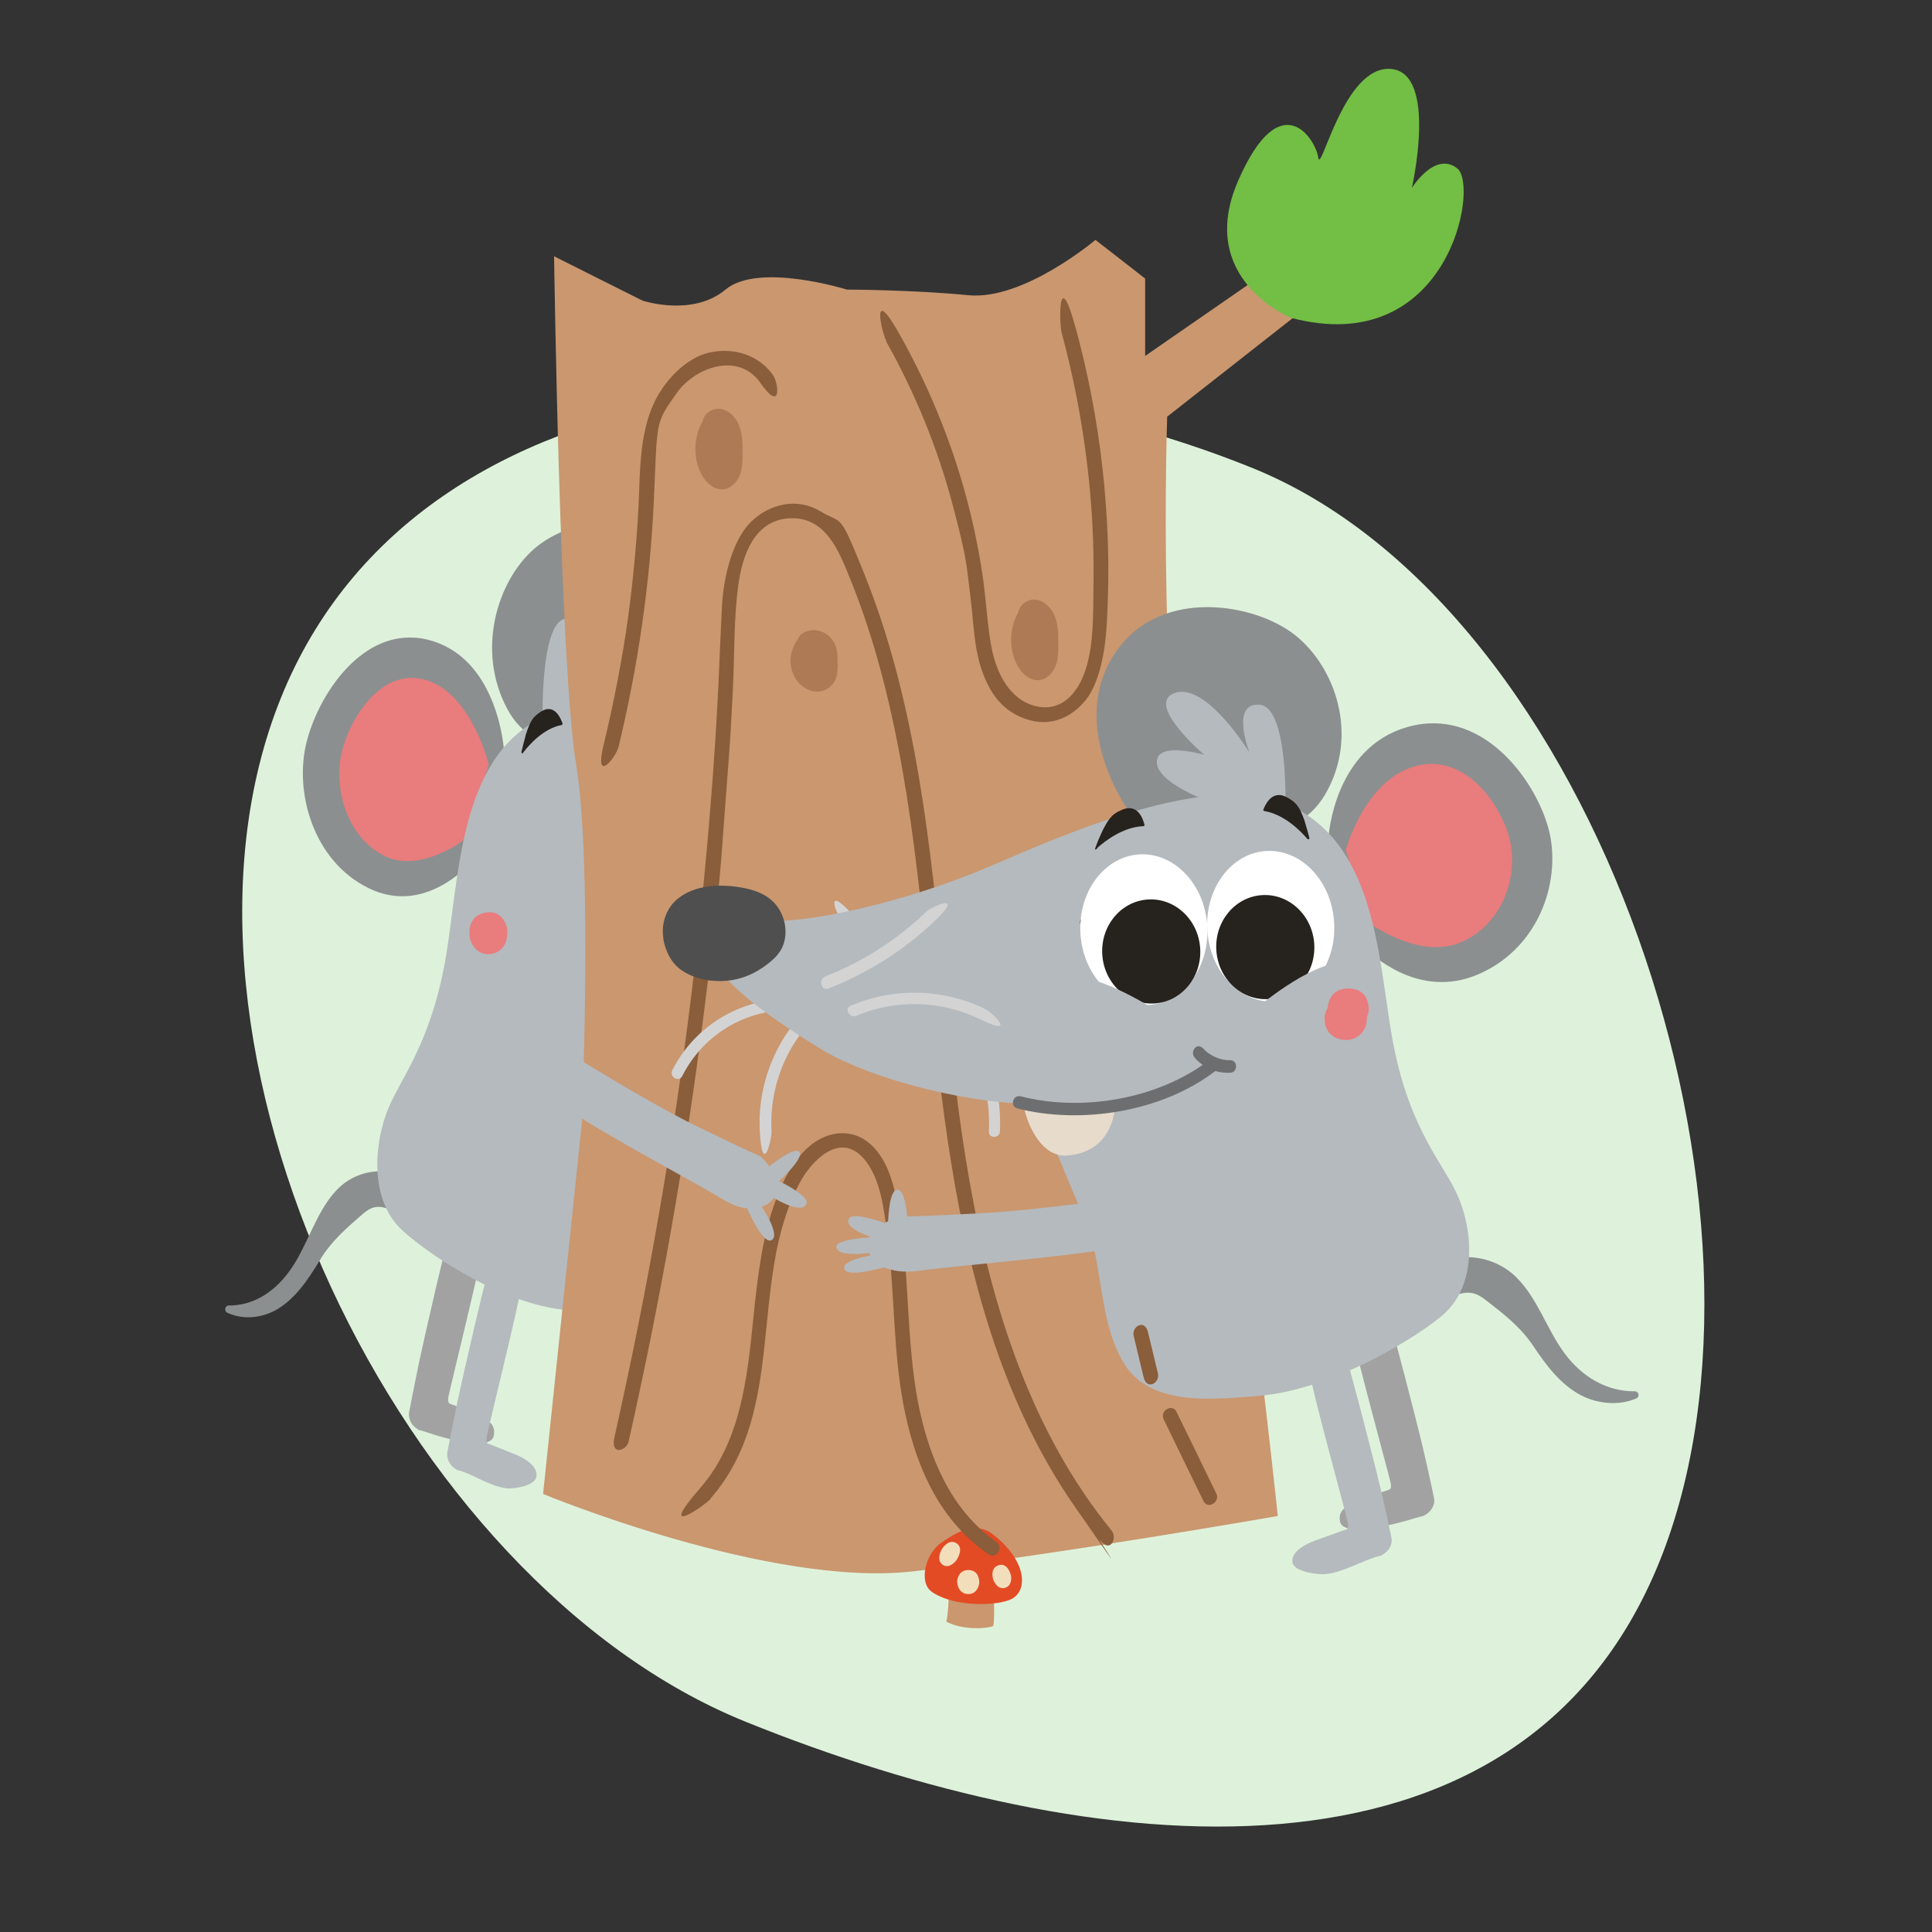 <svg xmlns="http://www.w3.org/2000/svg" id="Ebene_1" viewBox="0 0 894 894"><rect x="0" y="0" width="894" height="894" fill="#333333" stroke="none"/><defs><style>      .st0 {        fill: #e7dbcc;      }      .st1 {        fill: #ad7a55;      }      .st2 {        fill: #73be44;      }      .st3 {        fill: #6d6e70;      }      .st4 {        fill: #a2a2a3;      }      .st5 {        fill: #8a5d3b;      }      .st6 {        fill: #4f4f4f;      }      .st7 {        fill: #def2db;        fill-rule: evenodd;      }      .st8 {        fill: #f3debc;      }      .st9 {        fill: #fff;      }      .st10 {        fill: #e97c7d;      }      .st11 {        fill: #b5babe;      }      .st12 {        fill: #ca976f;      }      .st13 {        fill: #8c8f90;      }      .st14 {        fill: #e34b25;      }      .st15 {        fill: #26221d;      }      .st16 {        fill: #d3d3d3;      }    </style></defs><path id="Oval" class="st7" d="M345,796.7c160.3,64.8,358.1,86.1,422.9-74.1,64.7-160.2-28.2-441.3-188.5-506.1-160.3-64.8-384.7-53.8-449.4,106.4-64.7,160.2,54.8,409,215,473.8Z"></path><g><path class="st4" d="M207.8,571.4c-.6.4-11.2,46.2-14,59.5-2.2,10.6-4.5,22.6-4.5,22.6-.4,2.4.7,5.4,2.9,7.1s2.1,1.1,3.2,1.5c6.9,2.3,14,4.5,21.2,5.4,2.9.3,11,1.3,11.9-3.1.6-3.4,0-6.8-8.5-10.2-8.4-3.4-11.6-4.6-11.6-4.6,0,0-1.5,0-.9-3.3s15.8-65,15.7-68.4c-.1-3.4-9.3-8-9.3-8l-5.9,1.5Z"></path><path class="st13" d="M197.7,550.7c-6.2-5.6-14.2-8.8-21.9-8.7-7.8,0-15.3,3.4-20.5,9.2-9.2,10-12.8,24.6-20.6,35.9-6.9,10.1-16.9,17.1-28.9,17-1.7,0-2.2,2.5-.7,3.3,7.3,3.5,16.1,2.5,22.9-1.4,8.6-5,14.6-13.9,19.9-22.7,5.3-8.9,12.3-14.9,19.9-21.5,4.6-4,7.8-4.2,13.7-1.7,2.4,1,9,5.9,11.3,7.2,2.3,1.3,2.1-6.8,4.2-8s2.7-5.3.5-6.8"></path><path class="st13" d="M233.2,347.2s-2.4-40.9-32.8-50.5c-30.5-9.6-52.6,23.4-58.5,46.5-5.9,23.1,2.9,55.2,28.7,67.8,25.8,12.6,45.7-10.8,46.4-10.5.7.3,16.2-53.3,16.2-53.3Z"></path><path class="st10" d="M226.1,353.6s-7.7-31.9-28.3-38.7c-20.6-6.8-35.6,16.6-39.6,33-4,16.4,2,39.1,19.4,48,17.4,8.9,37.9-8.2,38.4-8s10.2-34.4,10.2-34.4Z"></path><path class="st13" d="M315,337.6s28.5-41.9,5.9-76.8c-18.5-28.6-57-21.6-73.9-6.7-16.9,14.9-26.7,46.7-12.4,73.7,14.2,27,45.5,15.1,45.9,15.8s34.5-6,34.5-6Z"></path><path class="st11" d="M351.5,479.4c-4.3,12.2-18.6,49.5-19.1,51.2-5.4,19.6-4.6,44.6-14.9,61.8-11.3,18.8-37.2,15.4-54.6,13.9-32.6-2.7-69.5-29.5-78-38.2-13.4-13.7-12.2-38.4-5.1-55.5,5.6-13.5,19.2-29.6,26.1-67.4,6.7-37.2,5.8-93.6,44.1-112.6,32.7-16.2,93.8,14.2,123.5,28.4,29.7,14.2,65.3,24.3,87.7,25.5,22.4,1.1,29,9.6,29,9.6,2.7,13.2-20.7,32.2-45.1,49-23.5,16.3-67.9,26.5-88.1,25.8-.2,0-.5,0-.7,0-.3,0-.5,0-.8,0,0,0-2,2.1-4.1,8.5Z"></path><path class="st11" d="M284.7,391.5c-2.3,19.8,8,37.6,23,39.8,15,2.1,29-12.2,31.3-32,2.3-19.8-8-37.6-23-39.8-15-2.1-29,12.2-31.3,32Z"></path><path class="st11" d="M230.3,385.9c-2.3,19.8,8,37.6,23,39.8,15,2.1,29-12.2,31.3-32,2.3-19.8-8-37.6-23-39.8-15-2.1-29,12.2-31.3,32Z"></path><path class="st10" d="M234.7,430c0,0-1.3-9.3-10.1-7.7-8.8,1.6-7.5,10.5-7,12.4.7,2.5,3.8,8.3,10.6,6.5,0,0,7.3-1.2,6.5-11.2Z"></path><path class="st15" d="M329.3,352.5c-3.2-3.1-10.6-9.6-19.1-10-.3,0-.6-.3-.5-.6.7-3.1,2.3-7.2,5.8-7.7,1.4-.2,2.9.3,4.2,1,1.4.7,2.8,1.6,3.9,2.9,1.2,1.4,2.1,3.1,2.9,4.7.5.9.9,1.9,1.3,2.8.9,2.1,1.7,4.3,2.5,6.5.2.5-.4.9-.8.5Z"></path><path class="st11" d="M251.1,335.4s-1.5-48.1,10.8-49.1c12.3-1,4.2,22.2,4.2,22.2,0,0,17.8-32.5,30.9-27.7,13.1,4.9-12.2,28.7-12.2,28.7,0,0,19.8-6.5,19.8,3.3,0,9.8-21.9,18.4-21.9,18.4l-14.6-1.1-16.9,5.3Z"></path><path class="st15" d="M242.1,348.2c2.8-3.6,9.4-11.1,17.7-12.7.3,0,.6-.4.5-.7-1-3-3.1-6.8-6.6-6.7-1.4,0-2.8.8-4,1.6-1.3.9-2.6,2-3.5,3.4-1,1.6-1.7,3.4-2.3,5.1s-.7,2-.9,3c-.6,2.2-1.2,4.5-1.7,6.8-.1.5.5.8.9.3Z"></path><path class="st11" d="M225.5,589.9c-.6.4-11.2,46.2-14,59.5-2.2,10.6-4.5,22.6-4.5,22.6-.4,2.4.7,5.4,2.9,7.1s2.1,1.1,3.2,1.5c6.9,2.3,14.2,7.3,21.4,8.1,2.9.3,12.8-.9,13.7-5.3.6-3.4-2.1-7.4-10.5-10.7-8.4-3.4-11.6-4.6-11.6-4.6,0,0-1.5,0-.9-3.3.6-3.3,15.8-65,15.7-68.4-.1-3.4-9.3-8-9.3-8l-5.9,1.5Z"></path><path class="st0" d="M359.7,471c1.3.1-4.2,25-17.7,23.9-20.2-1.6-20-23.7-20-23.7l20,2.2,17.7-2.4Z"></path><path class="st3" d="M361.2,467.6c-25.6,7.2-57.5.9-77.8-16.4-2.7-2.3-6.6,1.6-3.9,3.9,21.8,18.6,55.6,25.6,83.1,17.8,3.4-1,2-6.3-1.5-5.3h0Z"></path><path class="st3" d="M284.9,445.7c-2.7,3.4-6.4,5.5-10.8,5.3-3.5-.1-3.5,5.4,0,5.5,5.8.2,11.2-2.4,14.7-6.9s-1.7-6.7-3.9-3.9h0Z"></path><path d="M331.2,386.2c-2.2,11.1-7.8,27.9-21.9,27.6-14.7-.3-15.5-21.1-15.2-31.5s-5.4-3.5-5.5,0c-.4,13.4,2,35.2,19.3,36.9s25.8-17.5,28.6-31.5-4.6-4.9-5.3-1.5h0Z"></path><path class="st16" d="M431.9,425.7c-18.1-8.5-38.7-7.9-56.3,1.6-2.9,1.6-.3,6,2.6,4.4,15.9-8.6,34.7-9.3,51.1-1.6s5.5-3,2.6-4.4h0Z"></path><path class="st11" d="M339.3,414.3s-31.1,7.6-42.1,20.2c-12-6.5-26.9-7.2-26.9-7.2,0,0-28.9-20.2-41.8-20.6,2.3,6.5,7.8,16.6,7.8,16.6l28.2,9,62.6,6.9,6.8-10.5,5.5-14.4Z"></path><path class="st5" d="M325.1,666.2c1.3-1.5,2.6-3,3.8-4.5s1.4-3.5,0-4.9-3.6-1.5-4.9,0-2.6,3-3.8,4.5-1.4,3.5,0,4.9,3.6,1.5,4.9,0h0Z"></path><path class="st5" d="M371.7,152c2.3,3.2,4.7,6.4,7,9.6s3,2.2,4.7,1.2,2.3-3.2,1.2-4.7c-2.3-3.2-4.7-6.4-7-9.6s-3-2.2-4.7-1.2-2.3,3.2-1.2,4.7h0Z"></path></g><path class="st12" d="M591.3,701.6s-20.5-194.3-38.4-278.7c-17.9-84.4-12.8-230.1-12.8-230.1l71.6-56.2-15.3-17.9-66.5,46v-35.8l-23-17.9s-33.2,28.1-58.8,25.6-56.2-2.6-56.2-2.6c0,0-40.9-12.8-56.2,0-15.3,12.8-38.4,5.1-38.4,5.1l-40.9-20.5s2.6,189.2,10.2,235.2c7.7,46,2.6,166.2,2.6,166.2l-17.9,171.3s104.8,43.5,171.3,35.8c66.5-7.7,168.7-25.6,168.7-25.6Z"></path><g><path class="st12" d="M439,737s0,8.7-1.1,13.4c7.4,3.9,18.3,3.4,21.7,2,.7-2.9.3-12.5.3-12.5l-20.8-2.9Z"></path><path class="st14" d="M431,736.4c-5.8-4-3.1-17.4,4.8-22.7,5.4-3.7,15.2-10.4,23.8-3.6,15.4,12.1,16.1,25.4,8.9,29.6-5.7,3.3-26.3,4.5-37.5-3.2Z"></path><path class="st8" d="M435.8,716.9s2.9-5,6.6-2.9c3.7,2.1.9,6.9.2,7.9-.9,1.3-3.8,4.1-6.5,2.1,0,0-3.1-1.7-.3-7.2Z"></path><path class="st8" d="M459.5,730.6s-1.5-5,2.5-6.3c4.1-1.3,5.5,3.6,5.8,4.7.3,1.4.3,5.1-3,5.8,0,0-3.4,1.1-5.3-4.2Z"></path><path class="st8" d="M442.9,732s0-5.4,5.1-5.5c5.2,0,5.2,5.2,5.1,6.3-.2,1.5-1.5,5.2-5.5,4.8,0,0-4.3,0-4.7-5.7Z"></path></g><path class="st1" d="M325.7,194c-4.5,7.2-5.2,16.6-1.7,24.3,2,4.4,6.1,8.7,10.9,8.1,3.5-.4,6.2-3.4,7.5-6.7,1.2-3.3,1.2-6.9,1.2-10.4,0-4.1,0-8.3-1.5-12.2-1.5-3.9-4.7-7.3-8.7-7.9s-8.6,2.8-8.3,6.9"></path><path class="st5" d="M328.8,693.4c35.9-41.1,17.1-100.2,41.1-145.8,5.4-10.3,18.5-24,29.5-11.8,8.3,9.2,9.7,24.6,11.3,36.3,3.5,27.3,2.4,55.1,8.2,82.1s16.9,50,38.6,65.1c3.6,2.5,7.1-3.4,3.5-5.9-21.1-14.6-31.3-39.6-36.1-64-5.6-28.8-3.9-58.5-8.8-87.5-1.9-11.3-4.5-24.8-13.6-32.7-8.3-7.2-19.4-5.9-27.6.9-9.6,8-14.7,20.7-18.3,32.3s-5.7,26.4-7.2,39.8c-3.2,29.8-4.8,62.8-25.5,86.5s1.9,8.2,4.9,4.9h0Z"></path><path class="st16" d="M437.3,469.4c24.2-7.3,47.2,6.4,57.3,28.5,1.4,3,5.8.4,4.4-2.6-11-24.2-36.8-38.8-63.1-30.9-3.1.9-1.8,5.9,1.4,4.9h0Z"></path><path class="st16" d="M438.7,469.7c13.5,14.5,19.8,34.2,18.9,53.9-.2,3.3,4.9,3.3,5.1,0,1-21-6-42-20.3-57.5-2.2-2.4-5.8,1.2-3.6,3.6h0Z"></path><path class="st6" d="M502.5,434.3c1.1-6.8-1.2-14.2-6.1-18.5-7.1-6.3-17.2-6.8-25.8-5.2-5,.9-10.1,2.7-13.8,6.8-4.4,4.9-6.2,12.8-4.2,19.4,1.5,5,5,8.1,8.8,11,4.3,3.3,9.4,5.5,14.6,6,6.1.7,12.9-.6,18.2-4.3,4.8-3.3,7.4-9.1,8.3-15.1Z"></path><path class="st16" d="M436,452.2c-16.2-7.1-30.4-17.3-42.5-30.1s-6.3,1.3-3.9,3.9c12.4,13.1,27,23.8,43.6,31,3.2,1.4,6-3.3,2.8-4.8h0Z"></path><path class="st11" d="M412.8,572.6c.7-.5,18.3.5,17.9,4.4-.6,5.9-18.4,2-18.4,2l1.2-6.9"></path><path class="st5" d="M286.1,346.1c9-37.2,14.6-75.2,16.4-113.5s.3-36.1,10.7-50.8c8.4-11.9,28.5-19.1,38.6-4.7s8.5.2,5.9-3.5c-6.6-9.4-18.2-12.9-29.3-10.5s-21.7,13.6-26.5,25c-6,14.3-5.7,30.3-6.4,45.5s-2.5,35-4.9,52.4-6.5,39.1-11.2,58.3,5.6,6.1,6.6,1.8h0Z"></path><path class="st5" d="M290.9,666.9c14.7-65.2,26.3-131,34.7-197.3s7.6-66.4,10.2-99.7,2.4-33.7,3.3-50.5.3-33.4,2.7-49.8,9.5-29.9,25-29.8,21.4,15.4,25.9,26.3c12,29.1,19.6,59.9,25,90.8,10.6,60.3,12.7,121.7,22.6,182.1,9,55.3,24.5,111.2,56.8,157.8s8,11.1,12.4,16.4,7.6-1.5,4.9-4.9c-37.4-45.9-55.5-103.7-65.7-161.3-11-62.1-13-125.3-23.5-187.4-5.4-31.9-13-63.5-25.1-93.6s-9.9-23-20.5-29.4-23.2-3.6-31.8,4.6-12.9,25-13.7,39c-.9,17-1.4,33.9-2.4,50.9-2,34.3-5,68.6-8.7,102.8-7.6,69-18.6,137.7-33.1,205.6-1.8,8.6-3.7,17.1-5.6,25.7s5.7,6.1,6.6,1.8h0Z"></path><path class="st5" d="M410,157.9c13.4,23.8,23.8,49.2,30.8,75.6s6.3,27.5,8.1,41.4,1.6,25.3,6.1,37.1,11.4,18.5,21.7,21.3,19.6-1.7,25.8-9.5,8.9-22.4,9.6-34.4c.8-14,1-28,.4-42-1.3-32.1-6.2-64.1-14.6-95.1s-7.8-2.5-6.6,1.8c6.9,25.6,11.4,51.7,13.5,78.1,1,12.7,1.4,25.4,1.2,38.2s.3,26.8-3.5,39-12.1,20.4-23.8,17.2c-11.2-3-17-14.3-19.4-24.7s-2.9-24.6-4.8-36.8c-1.8-11.8-4.3-23.6-7.4-35.2-7.1-26.3-17.6-51.7-31-75.5s-8.1-.4-5.9,3.5h0Z"></path><path class="st1" d="M471.8,282.3c-4.5,7.2-5.2,16.6-1.7,24.3,2,4.4,6.1,8.7,10.9,8.1,3.5-.4,6.2-3.4,7.5-6.7s1.2-6.9,1.2-10.4c0-4.1,0-8.3-1.5-12.2-1.5-3.9-4.7-7.3-8.7-7.9-4.1-.6-8.6,2.8-8.3,6.9"></path><path class="st2" d="M597.2,147s-44-17.9-24.3-63.3c19.8-45.4,36-19,37.1-10.8,1.2,8.2,11.8-42.8,33.6-41,21.9,1.8,9.7,55.1,9.7,55.1,0,0,10.6-17.2,21-9.1,10.4,8.1-4.2,88.6-77.2,69.1Z"></path><path class="st5" d="M562.8,691.1c-6.1-12.6-12.2-25.2-18.4-37.8-1.9-4-7.9-.5-5.9,3.5,6.1,12.6,12.2,25.2,18.4,37.8,1.9,4,7.9.5,5.9-3.5h0Z"></path><g><path class="st16" d="M381.1,464.3c-27.8-7.5-57,5.3-70,30.9-1.6,3.1,3.1,5.8,4.6,2.7,12-23.6,38.4-35.4,64-28.5,3.3.9,4.8-4.3,1.4-5.2h0Z"></path><path class="st16" d="M374.2,466c-15.5,15-23.8,36.1-22.6,57.6s5.6,3.5,5.4,0c-1.1-20.2,6.5-39.7,21-53.8,2.5-2.4-1.3-6.2-3.8-3.8h0Z"></path><path class="st4" d="M643,611.2c.6.4,12.5,46.2,15.6,59.5,2.5,10.6,5,22.6,5,22.6.5,2.4-.8,5.4-3.2,7.1s-2.3,1.1-3.5,1.5c-7.7,2.3-15.6,4.5-23.6,5.4-3.2.3-12.3,1.3-13.2-3.1-.7-3.4,0-6.8,9.5-10.2,9.4-3.4,12.9-4.6,12.9-4.6,0,0,1.7,0,1-3.3s-17.6-65-17.4-68.4c.2-3.4,10.4-8,10.4-8l6.5,1.5Z"></path><path class="st13" d="M654.2,590.4c6.9-5.6,15.8-8.8,24.4-8.7,8.7,0,17,3.4,22.9,9.2,10.2,10,14.3,24.6,22.9,35.9,7.7,10.1,18.8,17.1,32.1,17,1.8,0,2.4,2.5.7,3.3-8.1,3.5-18,2.5-25.5-1.4-9.6-5-16.2-13.9-22.1-22.7-5.9-8.9-13.7-14.9-22.2-21.5-5.2-4-8.7-4.2-15.2-1.7-2.7,1-10,5.9-12.6,7.2s-2.3-6.8-4.7-8-3-5.3-.5-6.8"></path><path class="st13" d="M614.8,386.9s2.6-40.9,36.5-50.5c33.9-9.6,58.6,23.4,65.1,46.5,6.5,23.1-3.3,55.2-32,67.8-28.7,12.6-50.8-10.8-51.6-10.5-.8.3-18.1-53.3-18.1-53.3Z"></path><path class="st10" d="M622.7,393.4s8.6-31.9,31.6-38.7c23-6.8,39.7,16.6,44.1,33,4.4,16.4-2.2,39.1-21.6,48-19.4,8.9-42.2-8.2-42.7-8s-11.4-34.4-11.4-34.4Z"></path><path class="st13" d="M523.7,377.4s-31.8-41.9-6.6-76.8c20.6-28.6,63.4-21.6,82.2-6.7,18.8,14.9,29.7,46.7,13.9,73.7-15.8,27-50.6,15.1-51.1,15.8s-38.4-6-38.4-6Z"></path><path class="st11" d="M483.1,519.1c4.8,12.2,20.7,49.5,21.2,51.2,6,19.6,5.1,44.6,16.6,61.8,12.6,18.8,41.4,15.4,60.7,13.9,36.3-2.7,77.4-29.5,86.8-38.2,14.9-13.7,13.5-38.4,5.7-55.5-6.2-13.5-21.4-29.6-29-67.4-7.5-37.2-6.5-93.6-49.1-112.6-36.4-16.2-104.4,14.2-137.5,28.4-33.1,14.2-72.7,24.3-97.7,25.5-25,1.1-32.2,9.6-32.2,9.6-3,13.2,23.1,32.2,50.2,49,26.2,16.3,75.5,26.5,98.1,25.8.2,0,.5,0,.8,0,.3,0,.6,0,.9,0,0,0,2.2,2.1,4.5,8.5Z"></path><ellipse class="st11" cx="527.3" cy="435.1" rx="30.4" ry="36.2" transform="translate(-51.2 70.8) rotate(-7.3)"></ellipse><ellipse class="st11" cx="587.8" cy="429.5" rx="30.4" ry="36.2" transform="translate(-50 78.5) rotate(-7.3)"></ellipse><path class="st10" d="M613.1,469.7c0,0,1.5-9.3,11.2-7.7,9.8,1.6,8.3,10.5,7.8,12.4-.7,2.5-4.3,8.3-11.9,6.5,0,0-8.1-1.2-7.2-11.2Z"></path><path class="st15" d="M507.8,392.3c3.5-3.1,11.8-9.6,21.2-10,.4,0,.7-.3.6-.6-.8-3.1-2.5-7.2-6.4-7.7-1.6-.2-3.2.3-4.6,1-1.6.7-3.2,1.6-4.3,2.9-1.4,1.4-2.3,3.1-3.2,4.7-.5.9-1,1.9-1.4,2.8-1,2.1-1.9,4.3-2.7,6.5s.5.9.9.5Z"></path><path class="st11" d="M594.8,375.2s1.7-48.1-12-49.1c-13.7-1-4.6,22.2-4.6,22.2,0,0-19.8-32.5-34.4-27.7-14.6,4.9,13.5,28.7,13.5,28.7,0,0-22.1-6.5-22,3.3,0,9.8,24.4,18.4,24.4,18.4l16.3-1.1,18.9,5.3Z"></path><path class="st15" d="M604.8,388c-3.1-3.6-10.5-11.1-19.7-12.7-.4,0-.6-.4-.5-.7,1.2-3,3.4-6.8,7.4-6.7,1.6,0,3.1.8,4.5,1.6,1.5.9,2.9,2,3.9,3.4,1.2,1.6,1.9,3.4,2.6,5.1s.7,2,1,3c.7,2.2,1.3,4.5,1.9,6.8.1.5-.6.8-1,.3Z"></path><path class="st6" d="M307,434.3c-1.2-6.8,1.3-14.2,6.7-18.5,7.9-6.3,19.2-6.8,28.8-5.2,5.6.9,11.3,2.7,15.4,6.8,4.9,4.9,6.9,12.8,4.7,19.4-1.7,5-5.6,8.1-9.8,11-4.8,3.3-10.5,5.5-16.3,6-6.8.7-14.4-.6-20.3-4.3-5.4-3.3-8.2-9.1-9.3-15.1Z"></path><path class="st16" d="M383.4,457.4c18.3-7.2,34.9-17.7,49.2-31.3s-1.4-6.7-4.1-4.1c-13.5,12.9-29.2,23-46.6,29.8-3.4,1.4-1.9,7,1.5,5.6h0Z"></path><path class="st11" d="M623.3,629.6c.6.4,12.5,46.2,15.6,59.5,2.5,10.6,5,22.6,5,22.6.5,2.4-.8,5.4-3.2,7.1s-2.3,1.1-3.5,1.5c-7.7,2.3-15.8,7.3-23.9,8.1-3.2.3-14.3-.9-15.2-5.3-.7-3.4,2.3-7.4,11.7-10.7,9.4-3.4,12.9-4.6,12.9-4.6,0,0,1.7,0,1-3.3-.7-3.3-17.6-65-17.4-68.4.2-3.4,10.4-8,10.4-8l6.5,1.5Z"></path><path class="st0" d="M474,510.8c-1.4.1,4.7,25,19.7,23.9,22.5-1.6,22.3-23.7,22.3-23.7l-22.2,2.2-19.7-2.4Z"></path><path class="st3" d="M470.7,512.9c29.9,7.6,67.2,1.5,91.8-17.4,2.9-2.2,0-7.3-2.9-5-23.5,18.1-58.8,24.1-87.3,16.8-3.6-.9-5.2,4.7-1.5,5.6h0Z"></path><path class="st3" d="M552.9,489.5c4.1,4.7,10.1,7.2,16.3,6.9,3.7-.1,3.7-5.9,0-5.8s-9-1.6-12.2-5.2-6.6,1.3-4.1,4.1h0Z"></path><path d="M499.9,427.5c3.3,15,12.7,32.4,30.5,31.7s23-22.1,22.5-37.1c-.1-3.7-5.9-3.7-5.8,0,.4,12.1-1.8,31.8-18.2,31.3-14.3-.5-20.8-15.5-23.4-27.5-.8-3.6-6.4-2.1-5.6,1.5h0Z"></path><path d="M560.5,420.4c3.5,14,11.2,34.3,29.5,31.6s19.6-23.4,19.1-37.4-5.9-3.7-5.8,0c.4,10.9.2,29.5-14.1,31.7-14.9,2.2-20.3-16.5-23-27.4-.9-3.6-6.5-2.1-5.6,1.5h0Z"></path><path class="st11" d="M526.2,553.3s-43.9,6.6-72.2,8.1c-28.3,1.5-37.9,1.6-37.9,1.6,0,0-12.2,3.6-14.3,11.1-2.1,7.5,6.2,16.4,23.7,13.9,17.5-2.5,82.2-7.4,101.4-12.8-.5-8.9-.7-21.9-.7-21.9Z"></path><path class="st11" d="M420.2,569.1s-.4-18.2-4.8-18.6c-4.4-.4-4.5,16.8-4.5,16.8l9.2,1.8Z"></path><path class="st11" d="M412.2,566.9s-17.1-6.6-19.3-3.1c-3.4,5.7,16.3,10.4,16.3,10.4l3-7.3Z"></path><path class="st11" d="M406.9,572.6c-.8-.5-20.4.5-19.9,4.4.7,5.9,20.5,2,20.5,2l-1.4-6.9"></path><path class="st11" d="M412.5,585.5s-20.7,6.5-21.8,1.6c-1.2-4.9,17-6.9,17-6.9l4.8,5.3Z"></path><path class="st16" d="M396.3,470c18.3-7.7,39.3-7.1,57.1,1.6s5.8-3.1,2.7-4.6c-19.7-9.6-42.3-10.2-62.5-1.6-3.2,1.3-.4,6,2.7,4.6h0Z"></path><path class="st11" d="M496.7,454s34.6,7.6,46.9,20.2c13.4-6.5,29.9-7.2,29.9-7.2,0,0,32.1-20.2,46.5-20.6-2.5,6.5-8.7,16.6-8.7,16.6l-31.4,9-69.6,6.9-7.6-10.5-6.1-14.4Z"></path></g><path class="st5" d="M535.8,635.5c-1.5-6.4-3.1-12.8-4.6-19.1s-7.7-2.5-6.6,1.8c1.5,6.4,3.1,12.8,4.6,19.1s7.7,2.5,6.6-1.8h0Z"></path><path class="st11" d="M264.4,487.9s33.9,21.3,56.7,32.6c22.9,11.2,30.8,14.6,30.8,14.6,0,0,8.7,7.6,7.6,15.3-1.1,7.7-11.5,12.9-25,4.6-13.5-8.4-65.3-35.3-79.1-47,3.9-8,9.1-20,9.1-20Z"></path><g><path class="st11" d="M353,542.1s13.9-11.9,16.8-9.2c2.9,2.7-9.9,14.2-9.9,14.2l-6.9-5Z"></path><path class="st11" d="M359.4,546s15.2,7.1,13.8,10.9c-2.2,6.1-17.5-4-17.5-4l3.7-6.9Z"></path><path class="st11" d="M345.3,558.1s7.5,18.2,11.8,15.7c4.3-2.5-5-16-5-16l-6.8.3Z"></path></g><path class="st1" d="M369.7,295.2c-4.5,5.5-5.2,12.7-1.7,18.6,2,3.4,6.1,6.6,10.9,6.2,3.5-.3,6.2-2.6,7.5-5.1,1.2-2.5,1.2-5.3,1.2-8,0-3.2,0-6.4-1.5-9.3-1.5-3-4.7-5.6-8.7-6-4.1-.4-8.6,2.2-8.3,5.3"></path><g><ellipse class="st9" cx="529" cy="430.6" rx="29.4" ry="34.9" transform="translate(-25 32.7) rotate(-3.5)"></ellipse><ellipse class="st15" cx="532.4" cy="440.7" rx="22.7" ry="24.1" transform="translate(-25.6 32.9) rotate(-3.5)"></ellipse><ellipse class="st9" cx="587.7" cy="429.1" rx="29.4" ry="34.9" transform="translate(-24.8 36.2) rotate(-3.5)"></ellipse><ellipse class="st15" cx="585.2" cy="438.7" rx="22.7" ry="24.1" transform="translate(-25.4 36.1) rotate(-3.5)"></ellipse><path class="st10" d="M614.4,466.5c0,0,0-9.1,9.5-9.1,9.6,0,9.6,8.7,9.4,10.5-.3,2.5-2.7,8.6-10.3,8.1,0,0-7.9.1-8.6-9.5Z"></path><path class="st11" d="M579.7,468s21.3-18.8,37.8-22.2c-3.4,9.4-9.1,15.1-9.1,15.1l-18.2,8.8-10.5-1.7Z"></path><path class="st11" d="M537.2,469s-23.5-16-40.3-17.3c4.5,8.9,10.9,13.8,10.9,13.8l19.1,6.5,10.2-3Z"></path></g></svg>
